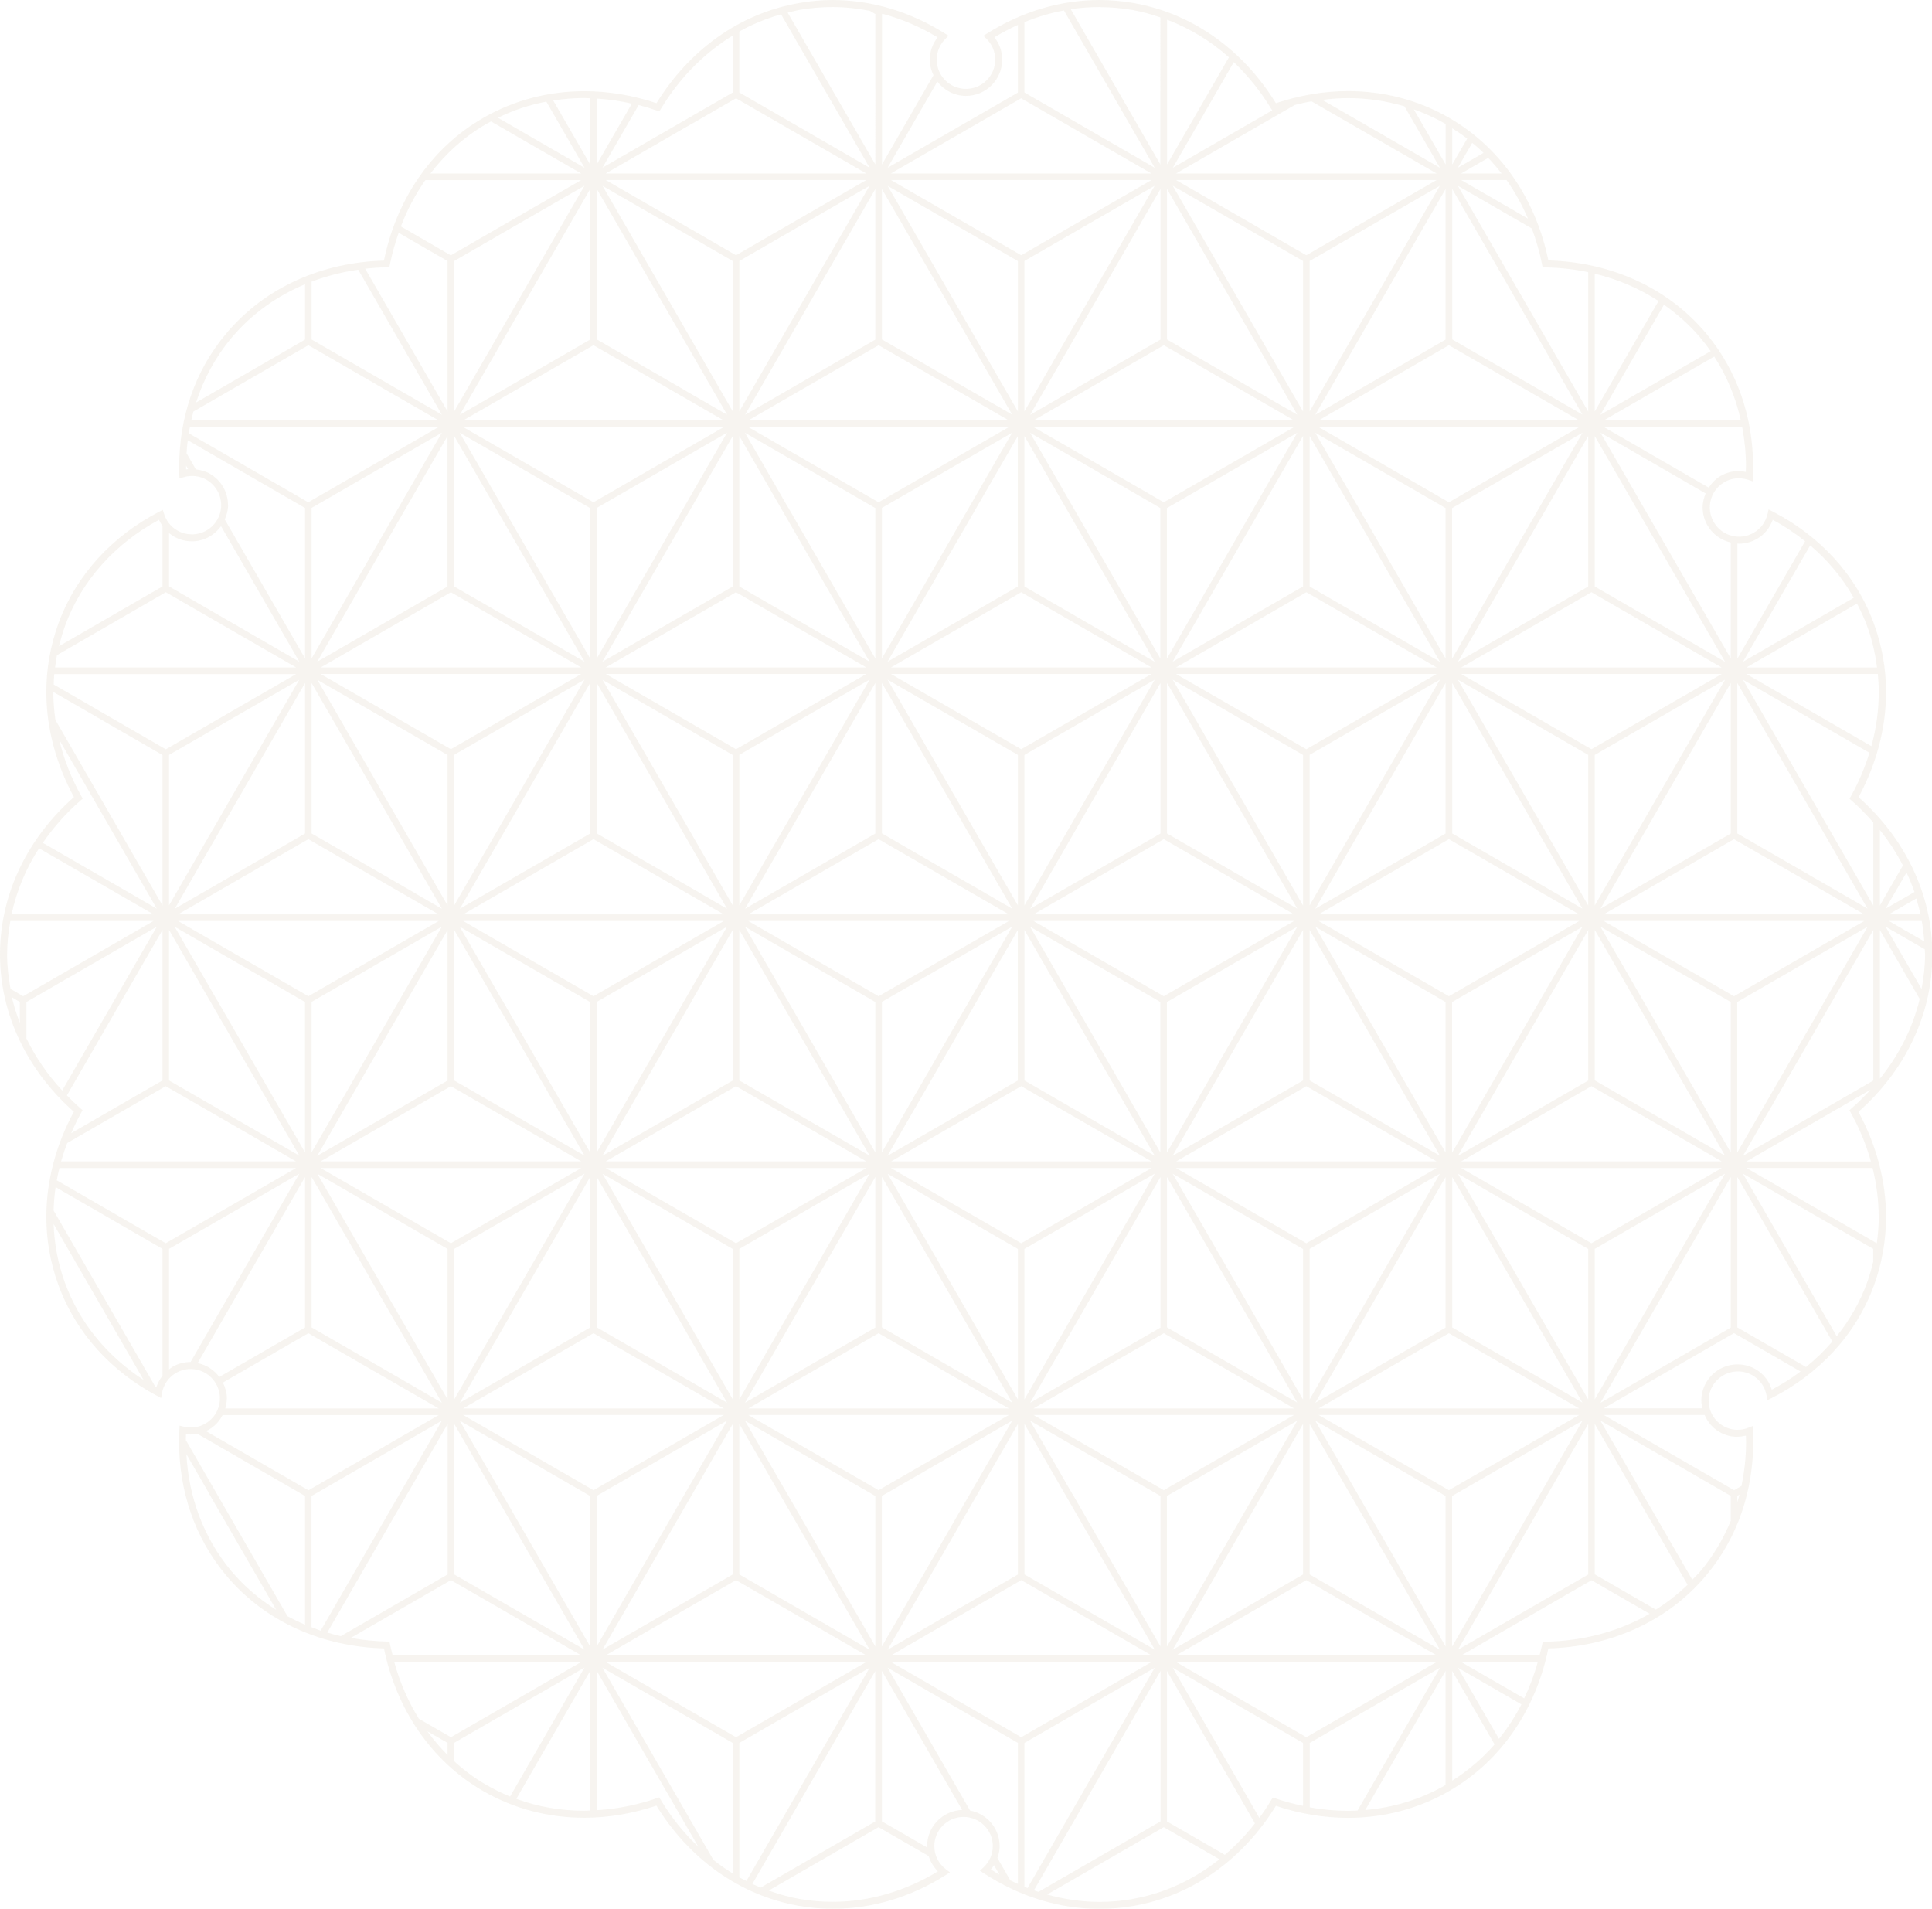 <?xml version="1.0" encoding="UTF-8"?>
<svg id="_レイヤー_2" data-name="レイヤー_2" xmlns="http://www.w3.org/2000/svg" width="209.39" height="206.86" viewBox="0 0 209.39 206.86">
  <defs>
    <style>
      .cls-1 {
        fill: #d6cab4;
      }

      .cls-2 {
        opacity: .2;
      }
    </style>
  </defs>
  <g id="_レイヤー_5" data-name="レイヤー_5">
    <g class="cls-2">
      <path class="cls-1" d="M8.01,86.38c-1.92-3.55-2.99-7.46-2.99-11.39,0-2.47.42-4.95,1.29-7.37,1.96-5.4,5.94-9.57,10.93-12.16l.4-.21.14.43c.23.74.71,1.39,1.43,1.8.5.29,1.04.42,1.58.43,1.1,0,2.16-.57,2.75-1.58.29-.5.43-1.04.43-1.58,0-1.1-.57-2.16-1.58-2.75-.5-.29-1.03-.42-1.57-.42-.31,0-.61.04-.9.13l-.47.14-.02-.49c0-.26-.01-.51-.01-.77,0-5.23,1.63-10.33,5.09-14.44,4.28-5.1,10.52-7.73,17.1-7.91,1.32-6.45,4.99-12.14,10.76-15.46,3.41-1.97,7.17-2.9,10.97-2.9,2.62,0,5.26.45,7.81,1.3,3.44-5.6,8.84-9.69,15.39-10.84C87.76.11,89,0,90.23,0c4.32,0,8.5,1.31,12.17,3.62l.4.25-.34.34c-.58.58-.94,1.37-.94,2.25,0,1.75,1.42,3.17,3.17,3.17,1.75,0,3.17-1.42,3.17-3.17,0-.88-.36-1.67-.94-2.25l-.34-.34.41-.25c3.67-2.31,7.85-3.62,12.17-3.62,1.23,0,2.47.11,3.72.33,6.55,1.16,11.95,5.24,15.4,10.85,2.56-.85,5.2-1.31,7.82-1.31,3.79,0,7.55.93,10.95,2.89,5.76,3.33,9.44,9.02,10.76,15.46,6.58.18,12.82,2.81,17.1,7.91,3.45,4.12,5.09,9.21,5.09,14.45,0,.36,0,.71-.02,1.07l-.02.51-.48-.16c-.33-.11-.69-.17-1.04-.17-.53,0-1.06.13-1.55.42-1.02.59-1.58,1.65-1.58,2.75,0,.54.14,1.08.43,1.58.59,1.02,1.65,1.58,2.75,1.58.54,0,1.08-.14,1.58-.43.8-.46,1.31-1.21,1.5-2.05l.11-.48.44.23c5.02,2.59,9.02,6.77,10.99,12.2.88,2.41,1.3,4.9,1.3,7.38,0,3.93-1.06,7.83-2.98,11.38,4.92,4.36,8,10.4,8,17.05,0,6.66-3.08,12.69-8.01,17.05,1.92,3.55,2.99,7.46,2.99,11.39,0,2.47-.42,4.95-1.29,7.37-1.99,5.47-6.04,9.68-11.11,12.26l-.46.23-.09-.5c-.16-.89-.68-1.71-1.52-2.19-.5-.29-1.04-.43-1.58-.43-1.1,0-2.16.57-2.75,1.58-.29.5-.43,1.04-.43,1.58,0,1.1.57,2.16,1.58,2.75.49.28,1.02.42,1.55.42.4,0,.79-.07,1.16-.22l.49-.19.02.53c.02.41.03.81.03,1.21,0,5.23-1.64,10.33-5.1,14.45-4.28,5.1-10.52,7.73-17.1,7.91-1.32,6.45-4.99,12.14-10.76,15.46-3.41,1.97-7.17,2.9-10.96,2.9-2.62,0-5.26-.45-7.81-1.3-3.44,5.6-8.84,9.69-15.39,10.84-1.24.22-2.49.33-3.72.33-4.48,0-8.8-1.41-12.56-3.87l-.41-.27.36-.33c.63-.58,1.04-1.41,1.04-2.33,0-1.75-1.42-3.17-3.17-3.17-1.75,0-3.17,1.42-3.17,3.17,0,1.03.5,1.93,1.26,2.51l.44.33-.46.29c-3.69,2.34-7.89,3.66-12.24,3.66-1.23,0-2.47-.11-3.72-.33-6.55-1.16-11.95-5.24-15.4-10.85-2.56.85-5.19,1.31-7.82,1.31-3.79,0-7.55-.93-10.95-2.89-5.76-3.33-9.44-9.02-10.76-15.46-6.58-.18-12.82-2.81-17.1-7.91-3.45-4.12-5.1-9.21-5.1-14.45,0-.44.01-.88.03-1.32l.02-.46.45.11c.25.06.51.09.77.09.53,0,1.07-.13,1.57-.42,1.02-.59,1.58-1.65,1.58-2.75,0-.54-.14-1.08-.43-1.58-.59-1.02-1.65-1.59-2.75-1.59-.54,0-1.08.14-1.58.43-.84.49-1.36,1.3-1.52,2.2l-.09.52-.46-.25c-4.86-2.6-8.75-6.71-10.68-12.02-.88-2.42-1.3-4.9-1.3-7.38,0-3.93,1.06-7.83,2.98-11.38C3.08,116.12,0,110.08,0,103.43c0-6.66,3.08-12.69,8.01-17.05ZM8.96,86.55l-.23.2c-1.58,1.37-2.94,2.92-4.09,4.59l9.53,5.5,2.82,1.63-10.58-18.32c.51,2.11,1.31,4.17,2.4,6.12l.15.27ZM6,78.01l11.61,20.11v-16.3l-11.83-6.83s0,0,0,0c0,1.01.08,2.02.22,3.02ZM7.03,67.88c-.26.71-.46,1.43-.64,2.15l11.22-6.48h0v-6.55c-.15-.21-.27-.43-.38-.67-4.66,2.53-8.36,6.47-10.2,11.54ZM24.72,54.74c0,.52-.14,1.05-.36,1.55l8.7,15.06v-16.3l-.36-.21h0l-12.35-7.13c-.06.47-.11.94-.13,1.41l1.01,1.75c.52.06,1.04.19,1.52.47,1.26.73,1.97,2.05,1.96,3.41ZM20.17,50.87c.07-.01.15-.02.22-.03l-.22-.38s0,.08,0,.12c0,.1,0,.19,0,.29ZM41.9,28.97c-.78.01-1.55.06-2.32.15l8.93,15.47v-16.3l-5.3-3.06c-.39,1.12-.72,2.25-.95,3.43l-.06.3h-.31ZM46.65,18.8h16.34l-6.57-3.79-3.2-1.85c-.16.09-.33.17-.49.26-2.42,1.4-4.44,3.24-6.08,5.38ZM71.16,11.97c-.64-.22-1.29-.42-1.94-.59l-3.92,6.79,14.12-8.15h0V3.85c-3.16,1.94-5.83,4.67-7.8,7.96l-.16.26-.29-.1ZM86.65,1.07c-.44.08-.85.2-1.28.3l9.5,16.45V1.52l-.36-.21h0l-.24-.14c-1.33-.26-2.68-.41-4.05-.41-1.18,0-2.38.1-3.58.31ZM101.62,4.05c-1.88-1.14-3.89-2-5.98-2.56l-.05.03v16.3l5.58-9.67c-.25-.51-.4-1.08-.4-1.69,0-.91.33-1.75.85-2.41ZM104.7,10.39c-1.27,0-2.39-.61-3.11-1.55l-5.39,9.34,14.12-8.15h0V2.7c-.87.39-1.72.84-2.55,1.34.53.67.85,1.5.85,2.42,0,2.17-1.76,3.93-3.93,3.93ZM119.16.76c-1.04,0-2.08.08-3.11.23l.18.32h0l9.53,16.51V1.88c-.98-.33-1.98-.62-3.02-.8-1.2-.21-2.4-.31-3.58-.31ZM137.79,11.82c-1.14-1.9-2.52-3.6-4.07-5.09l-6.61,11.45,10.77-6.22-.09-.15ZM167.13,28.66c-.26-1.34-.65-2.64-1.11-3.9l-8.01-4.62,14.12,24.46v-15.11c-1.51-.31-3.06-.49-4.63-.51h-.31s-.06-.31-.06-.31ZM189.23,50.58c0-1.46-.15-2.89-.41-4.31h-15.01l11.38,6.57c.33-.5.75-.95,1.3-1.27.61-.35,1.28-.52,1.93-.52.27,0,.53.04.79.09,0-.19.01-.38.01-.57ZM184.87,53.48l-11.41-6.59,4.59,7.95h0l9.53,16.51v-12.56c-1.02-.24-1.95-.87-2.52-1.85-.36-.62-.53-1.3-.53-1.96,0-.52.13-1.03.33-1.51ZM190.43,58.39c-.62.36-1.29.53-1.96.53-.06,0-.11-.02-.17-.02v12.47l7.34-12.72c-1.09-.87-2.26-1.65-3.51-2.32-.3.84-.87,1.58-1.7,2.06ZM203.52,73.04h-14.25l13.55,7.82c.53-1.92.8-3.89.8-5.87,0-.65-.04-1.3-.1-1.96ZM202.6,81.57l-13.69-7.9,14.12,24.46v-9c-.73-.83-1.5-1.63-2.35-2.37l-.23-.2.15-.27c.84-1.51,1.51-3.09,2.01-4.71ZM208.6,102.87l-4.24-2.45,3.9,6.75c.23-1.22.38-2.47.38-3.74,0-.19-.03-.37-.03-.56ZM208.06,108.26l-4.32-7.48v16.12c2.06-2.56,3.56-5.48,4.32-8.65ZM200.44,120.31l.23-.2c.73-.63,1.4-1.31,2.05-2.01l-2.16,1.25-11.29,6.52h13.5c-.51-1.82-1.24-3.59-2.18-5.28l-.15-.27ZM203.61,131.87c0-1.78-.23-3.56-.66-5.3h-13.68l14.12,8.15h.02c.13-.96.21-1.9.21-2.85ZM192.03,150.6c1.09-.58,2.14-1.23,3.11-1.97l-7.21-4.16h0s-14.12,8.15-14.12,8.15h10.69c-.06-.28-.11-.56-.11-.84,0-.67.17-1.34.53-1.96.73-1.26,2.05-1.97,3.41-1.96.67,0,1.34.17,1.96.53.88.51,1.46,1.32,1.74,2.22ZM188.29,155.71c-.66,0-1.32-.17-1.93-.52-.76-.44-1.29-1.1-1.61-1.85h-10.93l14.12,8.15.8-.46c.32-1.55.5-3.14.5-4.75,0-.23-.01-.47-.02-.7-.31.07-.62.12-.93.12ZM178.78,174.88l-.71-.41-5.58-3.22-2.83,1.63-11.29,6.52h8.48c.1-.4.21-.79.29-1.19l.06-.3h.31c4.03-.07,7.91-1.08,11.28-3.03ZM138.23,194.89c.98.34,1.98.6,2.99.81v-6.82l-14.12-8.15,9.39,16.27c.46-.62.89-1.27,1.29-1.94l.16-.26.29.1ZM122.75,205.79c3.53-.62,6.7-2.15,9.41-4.3l-6.03-3.48h0s-12.64,7.3-12.64,7.3c1.84.51,3.74.8,5.68.8,1.19,0,2.38-.1,3.58-.31ZM111.36,204.61l13.79-23.88-14.12,8.15v15.59c.11.05.22.1.33.14ZM109.51,203.78c.27.13.54.26.81.38v-15.28l-14.12-8.15,8.94,15.48c1.82.34,3.2,1.93,3.2,3.86,0,.45-.1.88-.24,1.28l1.4,2.43ZM107.73,202.13c-.1.16-.21.31-.34.46.31.19.62.39.93.57l-.59-1.03ZM104.28,196.15l-8.7-15.07v16.3l4.92,2.84c0-.06-.02-.11-.02-.16,0-2.12,1.69-3.84,3.8-3.92ZM100.65,201.14l-5.43-3.13-11.9,6.87c1.07.38,2.18.71,3.33.91,1.2.21,2.4.31,3.59.31,4.03,0,7.94-1.19,11.41-3.3-.46-.46-.81-1.02-1-1.67ZM71.61,195.05c1.14,1.9,2.51,3.6,4.07,5.08l-11-19.05v15.09c2.18-.13,4.36-.56,6.48-1.29l.29-.1.16.27ZM42.56,179.39h20.43l-9.35-5.4-4.77-2.75-3.8,2.19-7.05,4.07c1.27.22,2.57.37,3.88.39h.31s.06.31.06.31c.08.4.19.79.29,1.19ZM22.7,161.91h0l-2.5-4.33c.25,4.61,1.83,9.04,4.87,12.67,1.41,1.68,3.06,3.07,4.86,4.2l-7.24-12.53ZM31.18,175.16c.61.33,1.24.64,1.88.91v-13.95l-.36-.21h0l-11.32-6.54c-.24.05-.48.09-.73.09-.17,0-.33-.04-.49-.06,0,.22-.02.44-.02.66l3.37,5.84h0l7.65,13.25ZM24.58,151.54c0,.37-.06.73-.16,1.09h23.12l-14.12-8.15-9.26,5.35c.27.55.43,1.14.43,1.72ZM23.77,149.22l9.29-5.36v-16.3l-11.64,20.16c.93.19,1.76.71,2.35,1.5ZM20.65,147.61l11.79-20.42-14.12,8.15v13.06c.12-.09.23-.19.36-.27.62-.36,1.29-.53,1.96-.53,0,0,0,0,0,0ZM16.94,150.35c.14-.45.37-.88.67-1.26v-13.75l-11.58-6.69c-.13.84-.2,1.69-.22,2.54l11.02,19.08s.08.05.13.07ZM5.81,132.65c.08,2.13.46,4.26,1.22,6.34,1.62,4.45,4.66,8.03,8.53,10.55l-9.75-16.89ZM8.95,120.31l-.15.27c-.4.72-.76,1.47-1.08,2.22l9.89-5.71h0v-16.31l-4.39,7.59h0l-5.97,10.34c.47.48.95.95,1.46,1.39l.23.2ZM1.13,107.16l1.38.8,14.12-8.15H1.12c-.21,1.18-.35,2.39-.35,3.62,0,1.27.15,2.51.37,3.73ZM33.77,55.05v16.3l9.53-16.51h0l4.59-7.95-13.77,7.95h0l-.36.21ZM49.23,170.62l14.12,8.15-9.74-16.87h0l-4.38-7.59v16.3h0ZM18.32,117.09l14.12,8.15-9.74-16.87h0l-4.38-7.59v16.3h0ZM140.35,11.36l-1.92,1.11-10.97,6.33h28.24l-6.57-3.79-6.99-4.03c-.6.1-1.2.24-1.79.39ZM75.1,13.34l-9.45,5.46h28.24l-6.57-3.79-7.55-4.36-4.67,2.7ZM187.58,143.86v-16.3l-14.12,24.46,4.61-2.66,9.51-5.49ZM45.07,150.38l2.82,1.63-14.12-24.46v16.3l11.3,6.52ZM45.07,96.85l2.82,1.63-14.12-24.46v16.3l11.3,6.52ZM49.23,63.56l14.12,8.15-9.74-16.87h0l-4.38-7.59v16.3h0ZM74.24,42.31l4.56,2.63-14.12-24.46v16.3l9.56,5.52ZM64.68,162.11v16.3l9.53-16.51h0l4.59-7.95-13.77,7.95h0l-.36.21ZM33.77,108.58v16.3l9.53-16.51h0l4.59-7.95-13.77,7.95h0l-.36.21ZM34.75,72.33h28.24l-6.57-3.79-7.55-4.36-4.67,2.7-9.45,5.46ZM187.23,108.38l-13.77-7.95,4.59,7.95h0l9.53,16.51v-16.3l-.36-.21h0ZM64.68,55.05v16.3l9.53-16.51h0l4.59-7.95-13.77,7.95h0l-.36.21ZM172.13,81.81l-14.12-8.15,14.12,24.46v-16.3ZM49.23,117.09l14.12,8.15-9.74-16.87h0l-4.38-7.59v16.3h0ZM172.13,117.09v-16.3l-4.38,7.59h0l-9.74,16.87,14.12-8.15h0ZM80.13,63.56l14.12,8.15-9.74-16.87h0l-4.38-7.59v16.3h0ZM75.98,150.38l2.82,1.63-14.12-24.46v16.3l11.3,6.52ZM64.68,108.58v16.3l9.53-16.51h0l4.59-7.95-13.77,7.95h0l-.36.21ZM75.98,96.85l2.82,1.63-14.12-24.46v16.3l11.3,6.52ZM141.22,135.35l-14.12-8.15,14.12,24.46v-16.3ZM95.58,55.05v16.3l9.53-16.51h0l4.59-7.95-13.77,7.95h0l-.36.21ZM80.13,117.09l14.12,8.15-9.74-16.87h0l-4.38-7.59v16.3h0ZM115.41,54.85h0l-4.38-7.59v16.3h0s14.12,8.16,14.12,8.16l-9.74-16.87ZM95.58,108.58v16.3l9.53-16.51h0l4.59-7.95-13.77,7.95h0l-.36.21ZM108.2,151.14l1.5.86-14.12-24.46v16.3l12.62,7.29ZM110.32,135.35l-14.12-8.15,14.12,24.46v-16.3ZM108.2,97.61l1.5.86-14.12-24.46v16.3l12.62,7.29ZM125.41,108.38h0l-13.77-7.95,4.59,7.95h0l9.53,16.51v-16.3l-.36-.21ZM140.25,99.81h-28.24l14.12,8.15h0l14.12-8.15ZM111.03,117.09h0s14.12,8.16,14.12,8.16l-9.74-16.87h0l-4.38-7.59v16.3ZM95.22,90.94l-14.12,8.15h28.24l-14.12-8.15ZM81.1,99.81l14.12,8.15,14.12-8.15h-28.24ZM126.48,124.89l9.53-16.51h0l4.59-7.95-13.77,7.95h0l-.36.21v16.3ZM126.13,90.94h0l-14.12,8.15h28.24l-14.12-8.15ZM110.32,81.81l-14.12-8.15,14.12,24.46v-16.3ZM105.93,108.38h0l-9.74,16.87,14.12-8.15h0v-16.31l-4.39,7.59ZM96.56,125.86h28.24l-8.54-4.93-5.58-3.22-2.47,1.43-11.65,6.73ZM96.56,72.33h28.24l-6.57-3.79-7.55-4.36-3.15,1.82-10.97,6.33ZM140.25,152.63l-14.12-8.15h0s-14.12,8.15-14.12,8.15h28.24ZM111.03,151.65l14.12-24.46-14.12,8.15v16.3ZM124.8,126.58h-28.24l14.12,8.15,14.12-8.15ZM141.22,117.09v-16.3l-4.39,7.59h0l-9.74,16.87,14.12-8.15h0ZM111.03,98.12l14.12-24.46-14.12,8.15v16.3ZM124.8,73.04h-28.24l14.12,8.15,14.12-8.15ZM125.77,143.86v-16.3l-14.12,24.46,4.61-2.66,9.51-5.49ZM125.77,90.32v-16.3l-14.12,24.46,4.61-2.66,9.51-5.49ZM94.87,74.02l-14.12,24.46,3.79-2.19,10.33-5.96v-16.3ZM85.34,108.38h0l9.53,16.51v-16.3l-.36-.21h0l-13.77-7.95,4.59,7.95ZM94.87,127.55l-14.12,24.46,3.79-2.19,10.33-5.96v-16.3ZM126.13,161.49h0l14.12-8.15h-28.24l14.12,8.15ZM110.32,47.25l-4.39,7.59h0l-9.74,16.87,14.12-8.15h0v-16.31ZM80.13,81.81v16.3l14.12-24.46-14.12,8.15ZM80.13,135.35v16.3l14.12-24.46-14.12,8.15ZM81.1,152.63h28.24l-14.12-8.15-14.12,8.15ZM140.6,152.01l-14.12-24.46v16.3l12.62,7.29,1.5.86ZM146.32,108.38h0l-4.38-7.59v16.3h0s14.12,8.16,14.12,8.16l-9.74-16.87ZM157.03,107.96l14.12-8.15h-28.24l14.12,8.15ZM126.48,74.02v16.3l12.62,7.29,1.5.86-14.12-24.46ZM125.41,54.85h0l-13.77-7.95,4.59,7.95h0l9.53,16.51v-16.3l-.36-.21ZM140.25,46.28h-28.24l14.12,8.15h0s14.12-8.15,14.12-8.15ZM93.89,73.04h-28.24l14.12,8.15,14.12-8.15ZM64.32,107.96l14.12-8.15h-28.24l14.12,8.15ZM65.65,125.86h28.24l-9.35-5.4-4.77-2.75-3.8,2.19-10.32,5.96ZM65.65,126.58l14.12,8.15,14.12-8.15h-28.24ZM156.32,108.38h0l-13.77-7.95,4.59,7.95h0l9.53,16.51v-16.3l-.36-.21ZM157.03,90.94l-14.12,8.15h28.24l-14.12-8.15ZM141.22,81.81l-14.12-8.15,14.12,24.46v-16.3ZM109.34,46.28h-28.24l14.12,8.15,14.12-8.15ZM75.1,66.87l-9.45,5.46h28.24l-6.57-3.79-7.55-4.36-4.67,2.7ZM65.3,73.66l14.12,24.46v-16.3l-14.12-8.15ZM64.32,90.94l-14.12,8.15h28.24l-14.12-8.15ZM75.03,108.38h0l-9.74,16.87,14.12-8.15h0v-16.31l-4.39,7.59ZM65.3,127.19l14.12,24.46v-16.3l-14.12-8.15ZM81.1,153.34l14.12,8.15,14.12-8.15h-28.24ZM127.46,125.86h28.24l-8.54-4.93-5.58-3.22-2.47,1.43-11.65,6.73ZM141.94,81.81v16.3l14.12-24.46-14.12,8.15ZM126.48,71.36l9.53-16.51h0l4.59-7.95-13.77,7.95h0l-.36.21v16.3ZM126.13,37.41h0l-14.12,8.15h28.24l-14.12-8.15ZM85.34,54.85h0l9.53,16.51v-16.3l-.36-.21h0l-13.77-7.95,4.59,7.95ZM116.24,161.91l9.53,16.51v-16.3l-.36-.21h0l-13.77-7.95,4.59,7.95h0ZM126.48,178.42l9.53-16.51h0l4.59-7.95-13.77,7.95h0l-.36.21v16.3ZM141.94,151.65l14.12-24.46-14.12,8.15v16.3ZM155.7,126.58h-28.24l14.12,8.15,14.12-8.15ZM157.39,124.89l9.53-16.51h0l4.59-7.95-13.77,7.95h0l-.36.21v16.3ZM156.67,90.32v-16.3l-14.12,24.46,4.61-2.66,9.51-5.49ZM155.7,73.04h-28.24l14.12,8.15,14.12-8.15ZM95.22,37.41l-14.12,8.15h28.24l-14.12-8.15ZM156.67,143.86v-16.3l-14.12,24.46,4.61-2.66,9.51-5.49ZM149.13,68.54l-7.55-4.36-3.15,1.82-10.97,6.33h28.24l-6.57-3.79ZM141.22,63.55v-16.3l-4.39,7.59h0l-9.74,16.87,14.12-8.15h0ZM54.43,108.38h0l9.53,16.51v-16.3l-.36-.21h0l-13.77-7.95,4.59,7.95ZM50.2,152.63h28.24l-14.12-8.15-14.12,8.15ZM95.58,178.42l9.53-16.51h0l4.59-7.95-13.77,7.95h0l-.36.21v16.3ZM111.03,170.62l14.12,8.15-9.74-16.87h0l-4.38-7.59v16.3h0ZM141.22,170.62v-16.3l-4.38,7.59h0l-9.74,16.87,14.12-8.15h0ZM142.91,152.63h28.24l-14.12-8.15-14.12,8.15ZM171.51,98.48l-14.12-24.46v16.3l12.27,7.08,1.85,1.07ZM64.32,54.43l14.12-8.15h-28.24l14.12,8.15ZM79.42,47.25l-4.39,7.59h0l-9.74,16.87,14.12-8.15h0v-16.31ZM63.96,74.02l-14.12,24.46,3.79-2.19,10.33-5.96v-16.3ZM63.96,127.55l-14.12,24.46,3.79-2.19,10.33-5.96v-16.3ZM85.34,161.91h0l9.53,16.51v-16.3l-.36-.21h0l-13.77-7.95,4.59,7.95ZM96.2,178.78l14.12-8.15h0v-16.31l-4.38,7.59h0l-9.74,16.87ZM186.96,125.24l-9.74-16.87h0l-4.38-7.59v16.3h0s14.12,8.16,14.12,8.16ZM125.77,20.49l-14.12,24.46,6.57-3.79,7.55-4.36v-16.3ZM49.23,81.81v16.3l14.12-24.46-14.12,8.15ZM33.42,107.96l14.12-8.15h-28.24l14.12,8.15ZM49.23,135.35v16.3l14.12-24.46-14.12,8.15ZM64.32,161.49l14.12-8.15h-28.24l14.12,8.15ZM94.25,178.78l-9.74-16.87h0l-4.38-7.59v16.3h0s14.12,8.16,14.12,8.16ZM142.91,153.34l14.12,8.15,14.12-8.15h-28.24ZM171.51,152.01l-14.12-24.46v16.3l12.27,7.08,1.85,1.07ZM202.05,99.81h-28.24l14.12,8.15,14.12-8.15ZM146.32,54.85h0l-4.38-7.59v16.3h0s14.12,8.16,14.12,8.16l-9.74-16.87ZM171.15,46.28h-28.24l14.12,8.15,14.12-8.15ZM126.48,20.49v16.3l10.49,6.06,3.63,2.09-14.12-24.46ZM125.15,20.13l-14.12,8.15v16.3l14.12-24.46ZM109.7,44.94l-14.12-24.46v16.3l10.49,6.06,3.63,2.09ZM94.87,20.49l-14.12,24.46,6.57-3.79,7.55-4.36v-16.3ZM64.32,37.41l-14.12,8.15h28.24l-14.12-8.15ZM34.75,73.04l14.12,8.15,14.12-8.15h-28.24ZM33.42,90.94l-14.12,8.15h28.24l-14.12-8.15ZM44.13,108.38h0l-9.74,16.87,14.12-8.15h0v-16.31l-4.39,7.59ZM34.75,125.86h28.24l-9.35-5.4-4.77-2.75-3.8,2.19-10.32,5.96ZM34.75,126.58l14.12,8.15,14.12-8.15h-28.24ZM79.42,154.31l-4.38,7.59h0l-9.74,16.87,14.12-8.15h0v-16.31ZM146.32,161.91h0l-4.38-7.59v16.3h0s14.12,8.16,14.12,8.16l-9.74-16.87ZM172.13,151.65v-16.3l-14.12-8.15,14.12,24.46ZM158.36,125.86h28.24l-8.54-4.93-5.58-3.22-2.83,1.63-11.29,6.52ZM172.84,98.12l14.12-24.46-14.12,8.15v16.3ZM186.6,73.04h-28.24l14.12,8.15,14.12-8.15ZM156.32,54.85h0l-13.77-7.95,4.59,7.95h0l9.53,16.51v-16.3l-.36-.21ZM141.22,28.28l-14.12-8.15,14.12,24.46v-16.3ZM96.2,20.13l14.12,24.46v-16.3l-14.12-8.15ZM94.25,20.13l-14.12,8.15v16.3l14.12-24.46ZM65.3,20.13l14.12,24.46v-16.3l-14.12-8.15ZM54.43,54.85h0l9.53,16.51v-16.3l-.36-.21h0l-13.77-7.95,4.59,7.95ZM34.39,73.66l14.12,24.46v-16.3l-14.12-8.15ZM34.39,127.19l14.12,24.46v-16.3l-14.12-8.15ZM156.32,161.91h0l-13.77-7.95,4.59,7.95h0l9.53,16.51v-16.3l-.36-.21ZM172.84,151.65l14.12-24.46-14.12,8.15v16.3ZM186.6,126.58h-28.24l14.12,8.15,14.12-8.15ZM188.29,124.89l9.53-16.51h0l4.59-7.95-13.77,7.95h0l-.36.21v16.3ZM187.93,90.94h0l-14.12,8.15h28.24l-14.12-8.15ZM187.58,90.32v-16.3l-14.12,24.46,4.61-2.66,9.51-5.49ZM180.03,68.54l-7.55-4.36-3.72,2.15-10.4,6.01h28.24l-6.57-3.79ZM157.03,37.41l-14.12,8.15h28.24l-14.12-8.15ZM156.67,36.79v-16.3l-14.12,24.46,6.57-3.79,7.55-4.36ZM156.06,20.13l-14.12,8.15v16.3l14.12-24.46ZM124.8,19.51h-28.24l14.12,8.15,14.12-8.15ZM93.89,19.51h-28.24l14.12,8.15,14.12-8.15ZM157.39,71.36l9.53-16.51h0l4.59-7.95-13.77,7.95h0l-.36.21v16.3ZM155.7,19.51h-28.24l14.12,8.15,14.12-8.15ZM107.52,12.47l-10.97,6.33h28.24l-6.57-3.79-7.55-4.36-3.15,1.82ZM23.53,108.38h0l9.53,16.51v-16.3l-.36-.21h0l-13.77-7.95,4.59,7.95ZM54.43,161.91h0l9.53,16.51v-16.3l-.36-.21h0l-13.77-7.95,4.59,7.95ZM65.65,179.39h28.24l-9.35-5.4-4.77-2.75-3.8,2.19-10.32,5.96ZM96.56,179.39h28.24l-8.54-4.93-5.58-3.22-2.47,1.43-11.65,6.73ZM127.46,179.39h28.24l-8.54-4.93-5.58-3.22-2.47,1.43-11.65,6.73ZM157.39,178.42l9.53-16.51h0l4.59-7.95-13.77,7.95h0l-.36.21v16.3ZM203.03,117.09v-16.3l-4.38,7.59h0l-9.74,16.87,14.12-8.15h0ZM172.13,63.55v-16.3l-4.38,7.59h0l-9.74,16.87,14.12-8.15h0ZM63.96,20.49l-14.12,24.46,6.57-3.79,7.55-4.36v-16.3ZM48.51,47.25l-4.39,7.59h0l-9.74,16.87,14.12-8.15h0v-16.31ZM33.06,74.02l-14.12,24.46,3.79-2.19,10.33-5.96v-16.3ZM65.65,180.11l14.12,8.15,14.12-8.15h-28.24ZM96.56,180.11l14.12,8.15,14.12-8.15h-28.24ZM127.46,180.11l14.12,8.15,14.12-8.15h-28.24ZM172.13,170.62v-16.3l-4.38,7.59h0l-9.74,16.87,14.12-8.15h0ZM63.35,20.13l-14.12,8.15v16.3l14.12-24.46ZM32.44,73.66l-14.12,8.15v16.3l14.12-24.46ZM202.41,98.48l-14.12-24.46v16.3l12.27,7.08,1.85,1.07ZM177.22,54.85h0l-4.38-7.59v16.3h0s14.12,8.16,14.12,8.16l-9.74-16.87ZM171.51,44.94l-14.12-24.46v16.3l9.98,5.76,4.14,2.39ZM4.23,91.93c-1.42,2.19-2.43,4.61-2.98,7.16h15.39l-12.41-7.16ZM1.29,108.08c.22.95.52,1.87.86,2.78v-2.28l-.36-.21h0l-.51-.3ZM2.87,112.55c.99,2.04,2.3,3.93,3.87,5.63l5.66-9.8h0l4.59-7.95-13.77,7.95h0l-.36.21v3.97ZM7.28,123.88c-.25.65-.47,1.32-.66,1.98h25.46l-9.35-5.4-4.77-2.75-3.8,2.19-6.89,3.98ZM6.44,126.58c-.11.44-.21.89-.29,1.33l11.81,6.82,14.12-8.15H6.44ZM24.13,153.34c-.33.65-.83,1.21-1.51,1.61-.1.06-.21.08-.31.13l11.12,6.42,14.12-8.15h-23.41ZM33.77,176.34c.33.12.65.27.98.38l8.55-14.81h0l4.59-7.95-13.77,7.95h0l-.36.21v14.23ZM44.13,161.91l-8.66,15.01c.49.14.97.28,1.47.39l11.58-6.69h0v-16.31l-4.38,7.59h0ZM42.73,180.11c.6,2.19,1.5,4.26,2.67,6.15l3.47,2,14.12-8.15h-20.26ZM46.3,187.6c.67.92,1.4,1.78,2.21,2.59v-1.31l-2.21-1.27ZM49.23,190.87c1.06.96,2.22,1.84,3.5,2.57.83.48,1.68.89,2.55,1.25l8.06-13.97-14.12,8.15v1.99ZM55.96,194.94c2.36.87,4.84,1.29,7.34,1.29.22,0,.44-.02.66-.03v-15.12l-8,13.86ZM77.32,201.56c.67.53,1.37,1.02,2.09,1.46v-14.14l-14.12-8.15,12.03,20.83ZM80.13,203.45c.25.14.52.26.77.39l13.35-23.11-14.12,8.15v14.57ZM81.54,204.16c.3.14.6.27.9.4l4.87-2.81,7.55-4.36v-16.3l-13.32,23.08ZM112.05,204.85c.16.06.33.12.5.17l5.68-3.28,7.55-4.36v-16.3l-13.72,23.77ZM132.75,201.01c1.19-1.02,2.28-2.16,3.26-3.41l-9.53-16.51v16.3l6.27,3.62ZM141.94,195.86c1.38.25,2.76.38,4.15.38.35,0,.69-.02,1.04-.03l8.94-15.48-14.12,8.15v6.98ZM147.98,196.15c3.02-.26,5.97-1.14,8.69-2.71,0,0,0,0,0,0v-12.36l-8.7,15.07ZM157.39,192.97c1.74-1.1,3.28-2.42,4.59-3.93l-4.59-7.95v11.89ZM162.46,188.44c.93-1.16,1.75-2.41,2.43-3.74l-6.88-3.97,4.45,7.71ZM165.19,184.05c.6-1.26,1.1-2.58,1.47-3.94h-8.3l6.83,3.94ZM179.45,174.44c1.23-.77,2.39-1.67,3.45-2.7l-5.68-9.84h0l-4.38-7.59v16.3h0s6.61,3.82,6.61,3.82ZM183.41,171.2c.3-.32.62-.62.91-.96,1.39-1.66,2.46-3.49,3.26-5.43v-2.7l-.36-.21h0l-13.77-7.95,4.59,7.95h0l5.37,9.29ZM188.29,162.78c.08-.27.17-.53.24-.81l-.24.14v.67ZM195.73,148.15c1.04-.84,1.99-1.76,2.86-2.77l-10.3-17.83v16.3l7.44,4.29ZM199.07,144.8c1.38-1.73,2.51-3.67,3.29-5.82.27-.75.48-1.5.66-2.26v-1.38l-14.12-8.15,10.16,17.61ZM208.55,102.02c-.05-.75-.14-1.49-.27-2.21h-3.56l3.83,2.21ZM208.15,99.09c-.13-.58-.29-1.15-.46-1.72l-2.98,1.72h3.44ZM207.49,96.67c-.25-.72-.54-1.43-.86-2.12l-2.27,3.92,3.13-1.8ZM206.24,93.79c-.7-1.35-1.53-2.64-2.5-3.84v8.17l2.5-4.33ZM203.43,72.33c-.19-1.5-.53-2.99-1.06-4.45-.31-.86-.7-1.68-1.11-2.47l-1.59.92-10.4,6.01h14.16ZM200.91,64.78c-1.23-2.17-2.83-4.08-4.72-5.68l-7.28,12.61,12-6.93ZM188.67,45.56c-.54-2.45-1.5-4.78-2.88-6.92l-11.98,6.92h14.86ZM185.4,38.05c-.34-.49-.7-.96-1.09-1.42-1.18-1.4-2.52-2.59-3.97-3.61l-6.89,11.93,6.57-3.79,5.37-3.1ZM179.75,32.62c-2.11-1.38-4.44-2.37-6.91-2.96v14.93l6.91-11.97ZM165.6,23.69c-.63-1.48-1.41-2.88-2.32-4.18h-4.92l7.24,4.18ZM162.74,18.8c-.45-.59-.94-1.15-1.45-1.69l-2.93,1.69h4.38ZM160.79,16.57c-.39-.38-.8-.74-1.23-1.09l-1.56,2.7,2.78-1.61ZM159.01,15.02c-.52-.4-1.06-.77-1.62-1.12v3.93l1.62-2.8ZM156.67,13.43s0,0,0,0c-1.11-.64-2.27-1.16-3.44-1.58l3.45,5.98v-4.4ZM152.21,11.52c-1.99-.59-4.04-.89-6.11-.89-.93,0-1.86.08-2.79.19l12.75,7.36-3.85-6.67ZM133.19,6.21c-1.96-1.76-4.23-3.13-6.7-4.08v15.69l6.7-11.61ZM115.31,1.13c-1.46.27-2.9.7-4.28,1.27v7.62h0s14.12,8.16,14.12,8.16L115.41,1.31h0l-.1-.18ZM84.65,1.55c-1.59.45-3.1,1.07-4.52,1.86v6.61h0s14.12,8.16,14.12,8.16L84.65,1.55ZM68.48,11.23c-1.26-.29-2.53-.47-3.81-.55v7.14l3.81-6.59ZM63.96,10.65c-.22,0-.43-.03-.65-.03-1.13,0-2.25.1-3.35.27l4,6.93v-7.17ZM59.21,11.01c-1.8.35-3.56.92-5.24,1.75l9.38,5.42-4.14-7.17ZM46.11,19.51c-1.09,1.55-1.98,3.23-2.66,5.03l5.41,3.13,14.12-8.15h-16.88ZM38.82,29.23c-1.74.24-3.43.68-5.05,1.29v6.27l9.56,5.52,4.56,2.63-9.07-15.72ZM33.06,30.8c-3.04,1.28-5.79,3.21-7.98,5.83-1.76,2.1-3.02,4.47-3.83,6.99l4.26-2.46,7.55-4.36v-6ZM20.96,44.6c-.09.32-.16.64-.23.96h26.81l-14.12-8.15-12.46,7.19ZM20.58,46.28c-.04.22-.09.44-.13.67l12.96,7.48,14.12-8.15h-26.96ZM23.96,57.01c-.76,1.05-1.93,1.66-3.17,1.65-.67,0-1.34-.17-1.96-.53-.18-.11-.35-.23-.51-.36v5.78h0s14.12,8.16,14.12,8.16l-8.49-14.7ZM6.18,70.98c-.09.45-.16.9-.21,1.35h26.12l-6.57-3.79-7.55-4.36-4.67,2.7-7.11,4.11ZM5.88,73.04c-.04.38-.05.76-.06,1.14l12.15,7.02,14.12-8.15H5.88Z"/>
    </g>
  </g>
</svg>